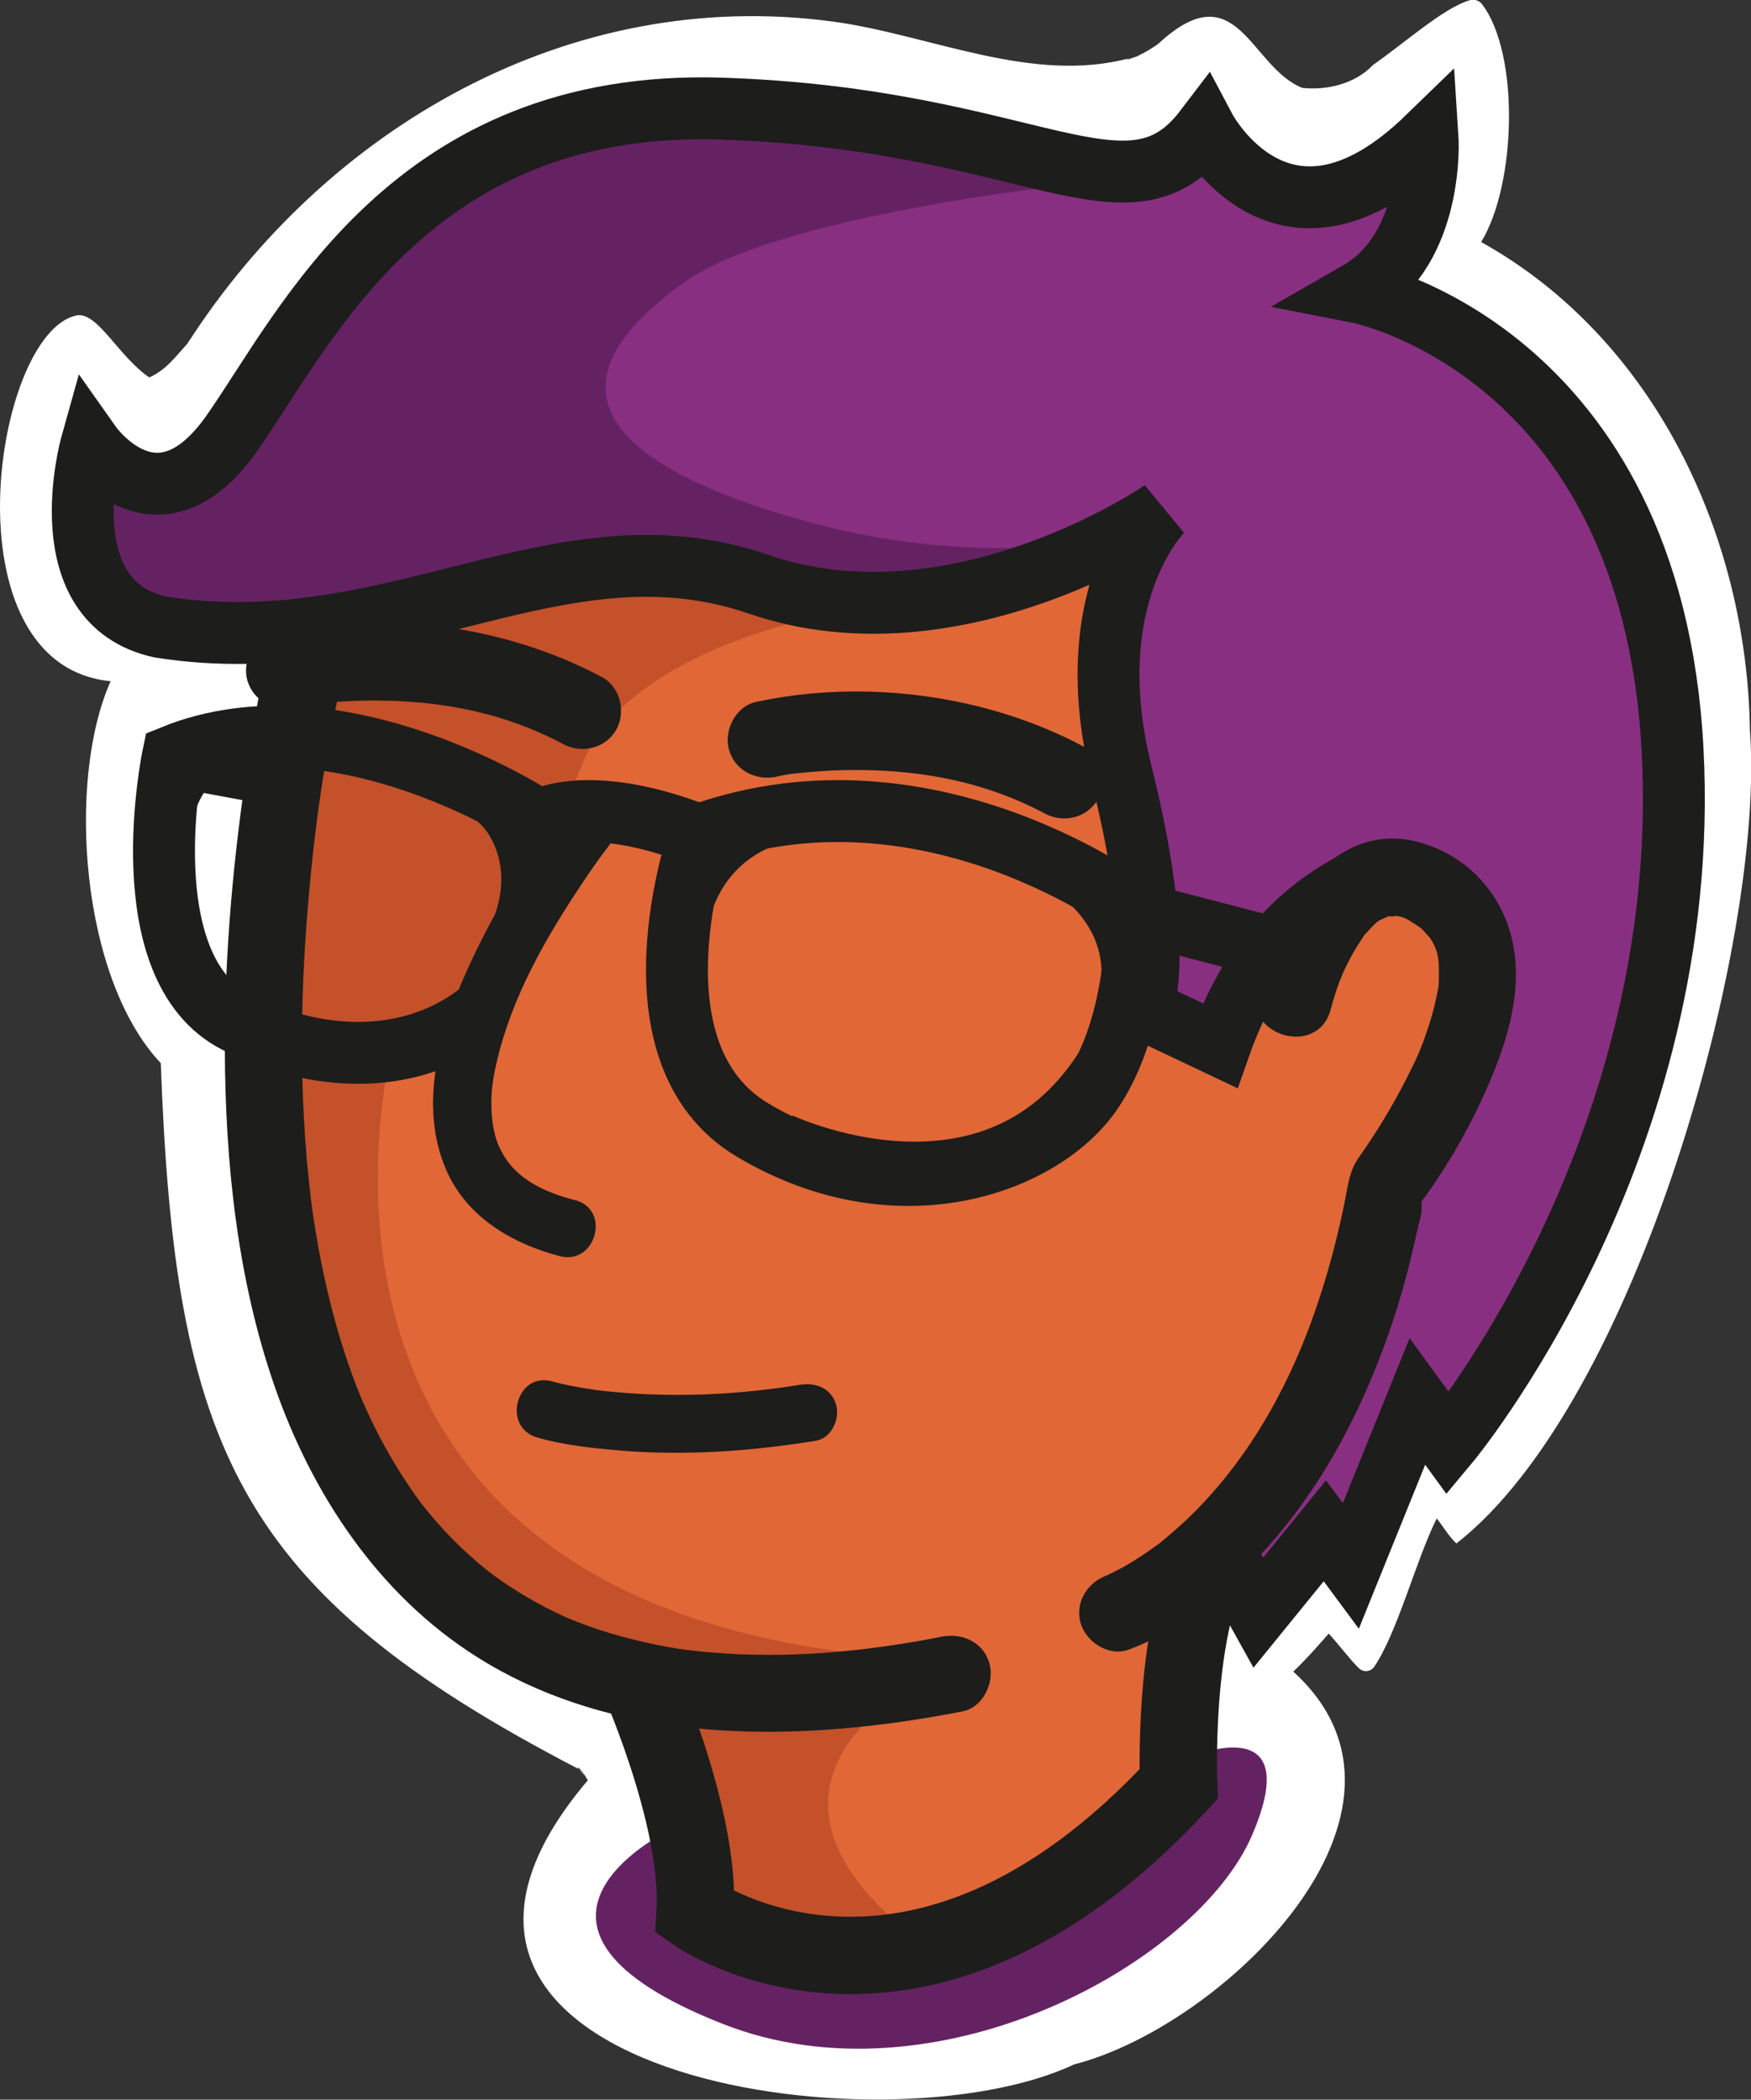 <?xml version="1.0" encoding="UTF-8"?><svg id="Layer_2" xmlns="http://www.w3.org/2000/svg" viewBox="0 0 113.16 135.68"><rect x="0" y="0" width="113.16" height="135.68" fill="#333333" stroke="none"/><defs><style>.cls-1{fill:#892f81;}.cls-2{fill:#fff;}.cls-3{stroke-width:5px;}.cls-3,.cls-4,.cls-5{fill:none;stroke:#1d1d1b;stroke-miterlimit:10;}.cls-6{fill:#652263;}.cls-4{stroke-width:4px;}.cls-5{stroke-width:3px;}.cls-7{fill:#1d1d1b;}.cls-8{fill:#c4512a;}.cls-9{fill:#e16737;}</style></defs><g id="Layer_1-2"><path class="cls-2" d="M12.13,22.18c.12-.16.23-.41,0,0h0Z"/><path class="cls-2" d="M37.37,114.31c.06.08.2.23.43.45,0-.01-.02-.02-.02-.04-.14-.13-.27-.27-.41-.41Z"/><path class="cls-2" d="M73.46,3.65c-.2.06-.37.1-.47.14.15-.04.3-.09.46-.13,0,0,0,0,.01,0Z"/><path class="cls-2" d="M113.09,47.31c-.15-12.63-6.16-25.43-17.37-31.67,2.27-3.7,2.51-12.16.05-15.38-.19-.24-.51-.33-.81-.24-1.68.51-4.05,2.65-6.23,4.18-1.15,1.21-2.94,1.65-4.57,1.48-3.37-1.34-4.19-7.54-9.25-2.9-.19.18-1,.68-1.44.85.08-.02.14-.04.24-.07-.21.08-1.36.49-.71.2-6.34,1.7-12.9-1.52-19.2-2.37C36.69-.9,21,8.37,12.13,22.18c-.77.85-1.39,1.72-2.48,2.21-1.99-1.35-3.34-4.25-4.69-4.01-5.38,1.1-8.56,22.59,2.19,23.64-2.85,6.38-1.95,19.18,3.24,24.68.91,24.76,4.87,34.12,26.98,45.6-.15-.37.47.5.58.59-.06-.05-.1-.09-.15-.14.06.1.13.19.19.29-16.14,19.01,19.05,24.2,31.43,18.36,9.57-2.44,24.09-16.36,14.16-25.38.89-.86,1.44-1.49,2.29-2.46.65.71,1.43,1.75,1.96,2.25.3.28.77.22.99-.12,1.5-2.22,2.68-6.86,4.03-9.57.55.71.71,1.06,1.27,1.62,11.63-9.08,19.92-38.93,18.98-52.42ZM77.13,105.79c-.15-.11-.3-.33-.36-.44.08.11.24.29.36.44ZM82.09,104.69c.2-.25.29-.31,0,0h0ZM9.95,24.74s0,0,0,0c.04.01.05.02,0,0ZM9.73,24.5s0,0,0,0c.08-.02.1-.03,0,0Z"/><path class="cls-9" d="M19.6,42.1s-5.34,38.57.79,48.27c6.13,9.69,15.43,18.4,20.57,18.99,5.14.59,4.22,12.92,4.22,12.92l7.78,3.69,13.45-2.64,8.31-6.46,1.85-8.97,1.19-7.91,3.56,3.03-1.45-4.62,3.56-5.14,6.59-16.35,5.01-10.68-1.32-7.52-5.8-1.45-3.69,4.48-4.35,2.51-1.85,2.37-3.69-2.11-1.85-13.19-.4-11.61,2.11-6.07-10.55,4.48-10.29.66-12.79-2.37-20.97,5.67Z"/><path class="cls-8" d="M55.6,39.33s-11.47,1.45-16.62,7.65c-.96,1.16-1.98,3.56-2.64,6.59s-6.59,13.72-6.59,13.72l-4.48.79s-9.23,35.87,32.97,39.04l-4.48,2.37-19.25-2.64-11.08-11.08-6.07-18.99,1.32-32.44,6.86-4.75,18.2-2.9,11.87,2.64Z"/><path class="cls-8" d="M57.18,110.28s-9.5,6.2,2.11,15.03c0,0-10.02,1.32-13.45-1.32s-2.37-14.24-2.37-14.24l13.72.53Z"/><path class="cls-1" d="M5.75,30.09l.53,8.18,7.65,2.9,11.61-1.58,12.4-3.43,12.66,1.58,8.97,1.06,14.64-5.14-2.11,6.07.4,11.61,2.37,9.1-.53,4.09,3.69,2.11,7.39-8.04,2.51-1.32,5.8,1.45,1.32,7.52-5.01,10.68-3.3,10.68-6.86,10.81-1.85,3.43,3.3,1.19,4.35-4.62,2.11,2.64,3.69-10.55,1.32,2.37,8.7-11.87,5.8-17.94-.79-26.64s-11.08-15.56-12.92-15.56-5.54-2.11-5.54-2.11l4.22-8.7-6.33,1.85-5.28-.53-2.9-3.43-4.22,3.17-15.03-1.85-16.35-2.11-10.02,2.64-7.91,5.8-3.96,4.22-4.48,8.44-5.8,2.64-4.22-.79Z"/><path class="cls-6" d="M71.69,11.63s-20.94,1.98-27.43,6.59c-10.95,7.78-2.51,12.66,8.18,15.56,10.68,2.9,19.25,1.06,19.25,1.06l-5.01,2.37s-8.57,2.77-18.99,0c-10.42-2.77-17.14.53-17.14.53l-19.78,2.64-5.8-6.07.79-4.22,6.59,1.06,4.48-6.07s8.44-10.29,10.55-12.13,14.77-5.8,14.77-5.8c0,0,15.56,2.9,16.35,2.11s13.19,2.37,13.19,2.37Z"/><path class="cls-6" d="M42.94,118.45s-12.13,6.07,3.76,12.33c13.72,5.41,30.66-3.89,34.22-12.2,3.56-8.31-4.09-5.01-4.09-5.01,0,0-4.88,7.06-7.52,7.78-2.64.73-11.36,7.17-20.31,3.96-5.87-2.11-6.07-6.86-6.07-6.86Z"/><path class="cls-7" d="M17.58,40.99c-.64,2.6-1.1,5.26-1.51,7.9-.97,6.27-1.56,12.62-1.54,18.97.03,7.3.81,14.8,3.22,21.73s6.67,13.44,13.07,17.48c8.02,5.07,17.92,5.5,27.07,4.24,1.44-.2,2.88-.44,4.31-.72,1.33-.26,2.08-1.84,1.75-3.08-.38-1.38-1.75-2.01-3.08-1.75-4.88.96-9.89,1.46-15.05,1.01-.27-.02-.54-.05-.81-.08-.12-.01-.82-.1-.57-.06.23.03-.41-.06-.55-.08-.29-.05-.58-.09-.87-.15-.97-.18-1.93-.4-2.89-.66s-1.86-.56-2.76-.91c-.21-.08-.42-.17-.63-.25.47.19,0,0-.2-.09-.43-.2-.86-.4-1.28-.62-.79-.41-1.56-.86-2.31-1.35-.33-.21-.65-.44-.97-.67-.06-.04-.6-.45-.32-.23.25.19-.35-.28-.44-.36-1.29-1.06-2.47-2.25-3.53-3.53-.13-.16-.26-.32-.38-.47-.28-.35.28.39-.09-.12-.26-.35-.52-.7-.76-1.07-.46-.68-.89-1.37-1.3-2.08s-.82-1.5-1.19-2.27c-.18-.37-.35-.75-.52-1.13-.24-.53.11.27-.06-.14-.09-.22-.18-.44-.27-.66-1.27-3.25-2.13-6.65-2.7-10.09-.07-.42-.14-.85-.2-1.27-.03-.21-.06-.43-.09-.64.08.58,0-.02-.03-.25-.1-.85-.19-1.71-.27-2.57-.15-1.76-.25-3.52-.29-5.29-.08-3.33.02-6.67.27-10,.11-1.5.25-2.99.41-4.49.08-.71.16-1.41.25-2.11.05-.36.15-1.14.06-.45.05-.33.09-.67.14-1,.44-3.08,1.07-6.11,1.69-9.16,0-.05.02-.09.03-.14.77-3.12-4.05-4.46-4.82-1.33h0Z"/><path class="cls-7" d="M72.88,106.62c2.5-.89,4.74-2.56,6.7-4.31,4.81-4.29,8.06-10.13,10.17-16.16.74-2.11,1.33-4.28,1.8-6.47.11-.52.33-1.13.33-1.65,0-.84-.08-.26-.06-.3.08-.18.26-.36.37-.52,1.35-1.91,2.55-3.95,3.53-6.07,1.3-2.79,2.47-5.95,2.21-9.08-.29-3.52-2.53-6.5-5.96-7.56-5.86-1.81-9.59,4.61-10.79,9.38-.78,3.12,4.04,4.45,4.82,1.33.1-.38.22-.76.34-1.14.13-.4.28-.79.44-1.18-.19.48-.03.05.08-.16.12-.26.25-.53.39-.79.25-.48.54-.93.84-1.39.23-.35-.21.19.17-.22.2-.22.4-.44.62-.65.09-.09.2-.18.3-.25-.09.07-.41.25-.04.05.17-.09.81-.35.25-.17.12-.04.73-.19.41-.14-.38.06.88.08.21-.03.79.13.8.18,1.44.58.12.08.25.16.37.25.4.29-.22-.2.08.07.11.1.69.8.42.42.61.9.68,1.41.67,2.49-.01.87,0,.71-.16,1.47-.13.66-.31,1.3-.52,1.94-.46,1.4-.74,2.01-1.43,3.37-.9,1.76-1.93,3.46-3.07,5.07-.58.82-.69,1.73-.88,2.72-.41,2.06-.93,4.09-1.57,6.09-1.78,5.56-4.55,10.61-8.52,14.44-.4.39-.82.76-1.24,1.12-.17.15-.35.29-.53.44-.55.45.3-.2-.25.2-.64.46-1.28.9-1.96,1.3-.43.25-.87.47-1.32.69-.65.32.63-.23.04-.02-1.27.45-2.12,1.7-1.75,3.08.34,1.23,1.8,2.2,3.08,1.75h0Z"/><path class="cls-3" d="M40.96,107.77s4.35,9.5,3.96,15.83c0,0,14.24,10.09,31.25-8.31,0,0-.53-12.86,3.63-16.62"/><path class="cls-4" d="M78.68,99.46l2.64,4.75,4.3-5.29,1.68,2.27,4.3-10.63,1.98,2.72s15.89-19.01,14.51-44.85c-1.38-25.85-20.31-29.54-20.31-29.54,4.95-2.84,4.48-10.02,4.48-10.02-9.3,9.03-14.37-.53-14.37-.53-5.01,6.59-11.21-.66-31.25-1.32-20.05-.66-26.84,14.11-31.65,20.97-4.81,6.86-9.1.79-9.1.79,0,0-2.84,10.15,4.48,11.74,15.1,2.37,25.78-7.19,38.64-2.77s26.11-4.75,26.11-4.75c0,0-5.54,5.41-2.64,17.01,2.9,11.61,1.32,15.17,1.32,15.17l5.04,2.39c2-5.71,5.38-9.02,9.54-10.98"/><path class="cls-4" d="M34.83,53.02s-12.86-8.55-23.65-4.17c0,0-2.85,13.63,4.07,17.19,5.55,2.85,12.46,2.97,17.03-1.77,3.21-3.32,2.55-11.25,2.55-11.25Z"/><path class="cls-4" d="M73.45,58.85s-13.3-10.23-28.24-4.9c0,0-4.99,14.1,3.47,19.1,9.38,5.55,18.55,2.13,21.75-2.32,3.26-4.55,3.02-11.88,3.02-11.88Z"/><path class="cls-4" d="M34.83,53.02s3.15-1.88,10.38.97"/><line class="cls-4" x1="73.45" y1="58.97" x2="83.89" y2="61.68"/><line class="cls-4" x1="19.6" y1="50.4" x2="11.18" y2="48.84"/><path class="cls-5" d="M14.85,48.03s-4.01,1.14-4.1,6.68"/><path class="cls-4" d="M31.86,51.34c1.69,1.14,3.51,4.5,1.93,8.65"/><path class="cls-5" d="M52.24,52.63s-7.47.1-8.26,8.65"/><path class="cls-5" d="M67.22,55.35s6.63,2.67,5.29,9.3"/><path class="cls-4" d="M50.36,73.89s13.76,6.55,21.03-4.78"/><path class="cls-9" d="M36.69,79.37c-16.02-4.06,1.31-26,1.31-26"/><path class="cls-7" d="M37.18,77.56c-1.19-.31-2.36-.73-3.36-1.49-.67-.51-1.17-1.12-1.57-1.98-.29-.63-.47-1.58-.49-2.45-.03-1.16.08-1.86.33-2.96.96-4.22,3.17-8.07,5.58-11.67.43-.65.88-1.29,1.34-1.91.14-.19.28-.37.42-.56.24-.33-.27.35-.12.15.63-.8.77-1.87,0-2.65-.64-.66-2.03-.79-2.65,0-2.09,2.65-3.92,5.52-5.45,8.52-2.26,4.44-4.5,10.18-2.36,15.07,1.33,3.03,4.24,4.73,7.32,5.54,2.34.61,3.33-3,1-3.62h0Z"/><path class="cls-7" d="M19.07,45.69c.15-.03.3-.06.45-.09.16-.03.32-.05.48-.08.1-.02.27-.06.36-.05-.16-.02-.61.07-.17.03,1.45-.16,2.9-.25,4.35-.23,4.08.04,8.09.8,11.85,2.81,1.19.64,2.72.3,3.42-.9.66-1.13.3-2.78-.9-3.42-6.28-3.36-14.19-4.4-21.18-2.89-1.32.28-2.09,1.83-1.75,3.08.38,1.36,1.75,2.03,3.08,1.75h0Z"/><path class="cls-7" d="M50.2,50.18c.15-.03.3-.06.45-.09.16-.03.32-.05.48-.08.1-.02.27-.06.36-.05-.16-.02-.61.07-.17.03,1.45-.16,2.9-.25,4.35-.23,4.08.04,8.09.8,11.85,2.81,1.19.64,2.72.3,3.42-.9.66-1.13.3-2.78-.9-3.42-6.28-3.36-14.19-4.4-21.18-2.89-1.32.28-2.09,1.83-1.75,3.08.38,1.36,1.75,2.03,3.08,1.75h0Z"/><path class="cls-7" d="M34.72,92.89c1.64.48,3.41.67,5.1.82,4.31.39,8.65.08,12.91-.61,1-.16,1.56-1.4,1.31-2.31-.29-1.06-1.3-1.47-2.31-1.31-3.93.64-7.95.84-11.92.48-.33-.03-.66-.06-.98-.1-.06,0-.58-.07-.32-.04s-.15-.02-.2-.03c-.49-.07-.97-.15-1.46-.25-.38-.08-.77-.16-1.14-.27-2.32-.68-3.31,2.94-1,3.62h0Z"/></g></svg>